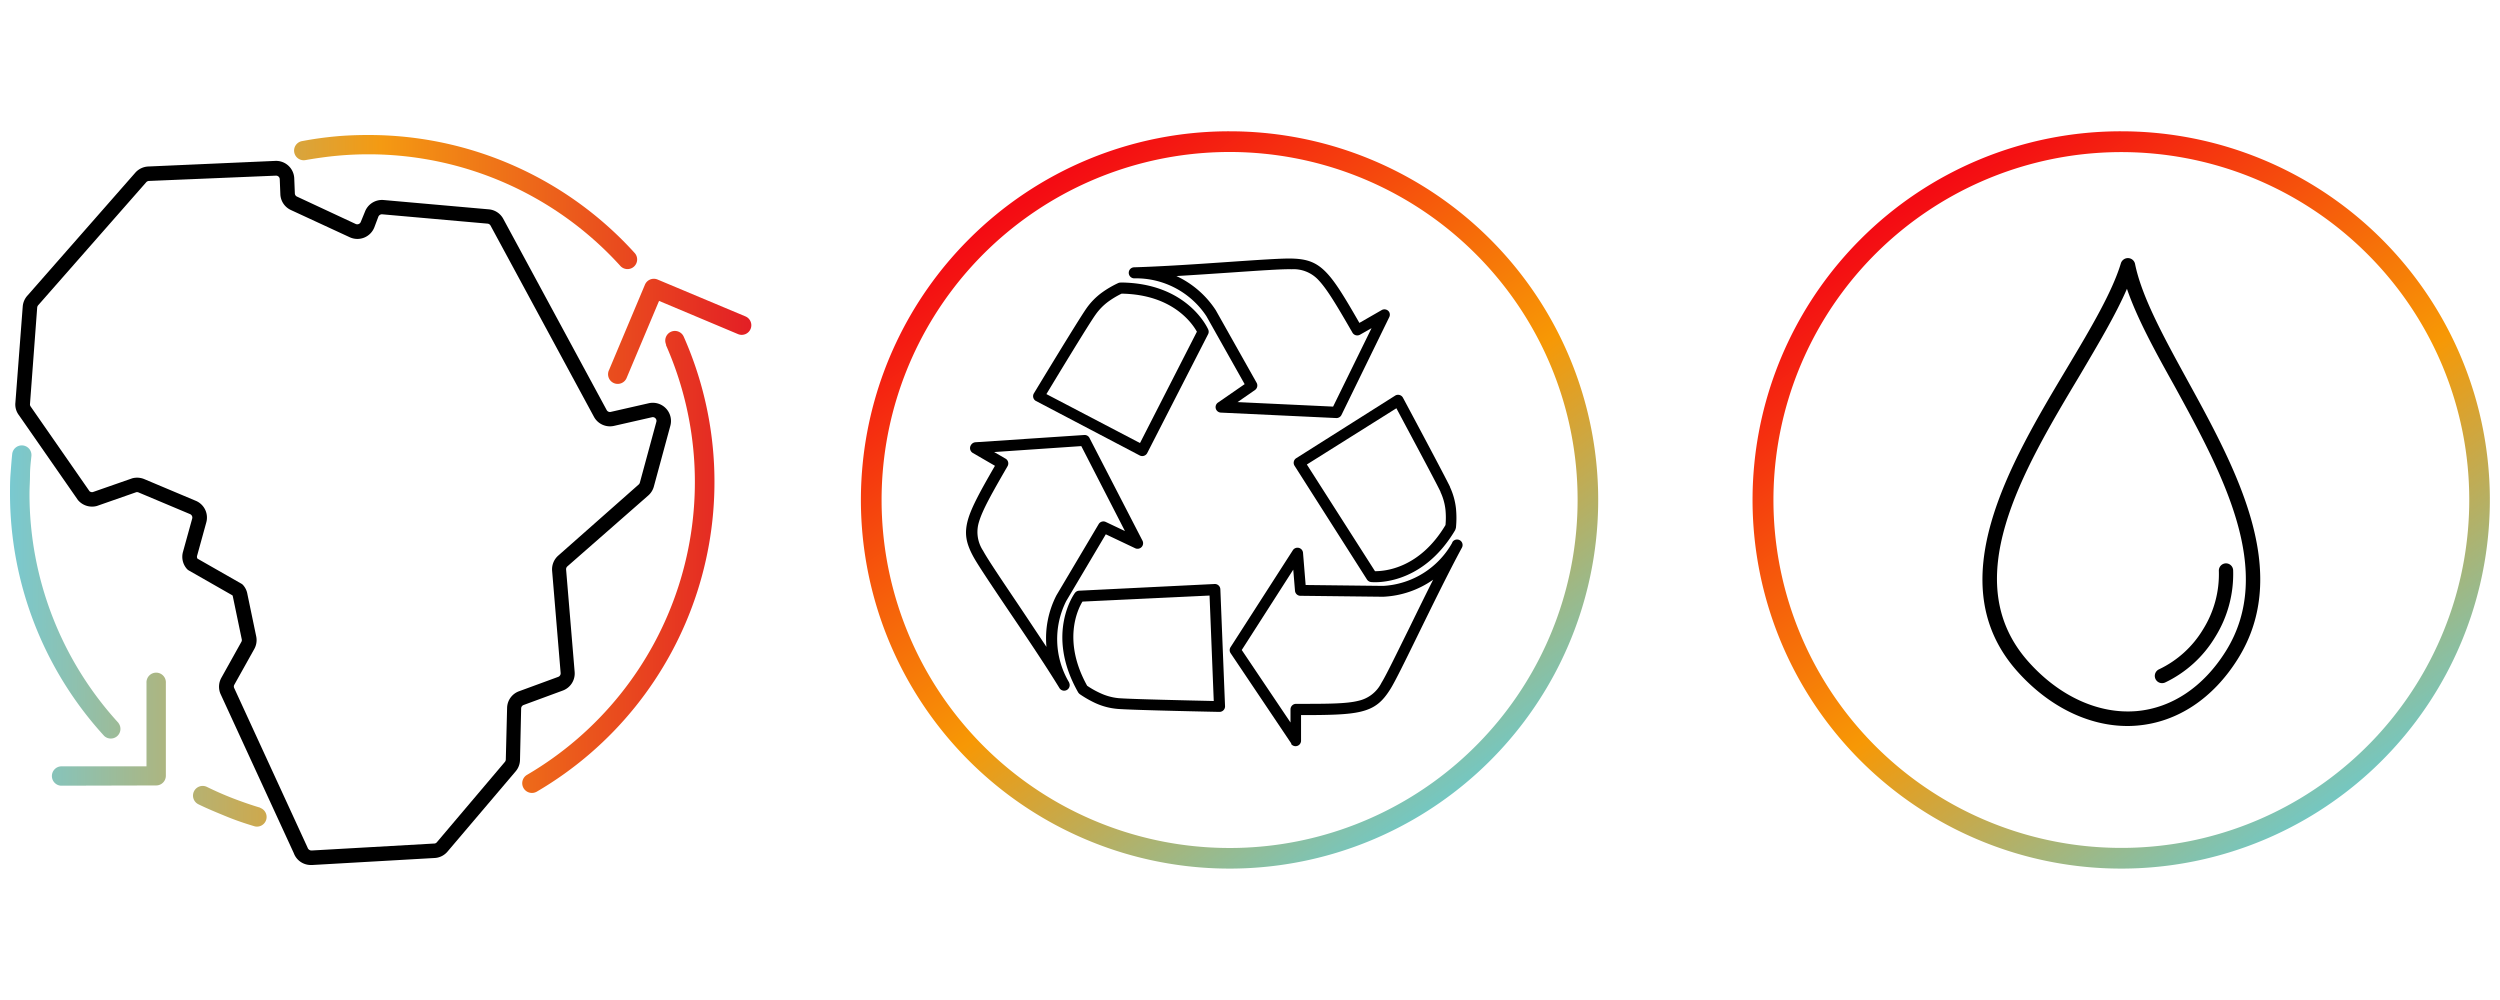 <svg id="Layer_1" data-name="Layer 1" xmlns="http://www.w3.org/2000/svg" xmlns:xlink="http://www.w3.org/1999/xlink" viewBox="0 0 500 200"><defs><style>.cls-1,.cls-2,.cls-3{fill-rule:evenodd;}.cls-1{fill:url(#linear-gradient);}.cls-2{fill:url(#linear-gradient-2);}.cls-3{fill:url(#linear-gradient-3);}</style><linearGradient id="linear-gradient" x1="2" y1="96.15" x2="150.27" y2="96.15" gradientUnits="userSpaceOnUse"><stop offset="0" stop-color="#79c9d0"/><stop offset="0.5" stop-color="#f49a12"/><stop offset="1" stop-color="#e31f25"/></linearGradient><linearGradient id="linear-gradient-2" x1="204.51" y1="40.52" x2="288.8" y2="161.56" gradientUnits="userSpaceOnUse"><stop offset="0" stop-color="#f40b13"/><stop offset="0.56" stop-color="#f79805"/><stop offset="1" stop-color="#72c8c5"/></linearGradient><linearGradient id="linear-gradient-3" x1="382.84" y1="40.52" x2="467.12" y2="161.56" xlink:href="#linear-gradient-2"/></defs><path class="cls-1" d="M133.23,68.93a1.93,1.93,0,1,1,3.53-1.56,71.74,71.74,0,0,1-29.37,90.94,1.93,1.93,0,0,1-2-3.33,67.85,67.85,0,0,0,27.79-86m-121,88.16a1.94,1.94,0,0,1,0-3.87H29.3V136.61a1.94,1.94,0,1,1,3.87,0v18.55a1.94,1.94,0,0,1-1.94,1.93ZM149.09,63.28a1.92,1.92,0,1,1-1.49,3.54l-15.79-6.64L125.36,75.5a1.93,1.93,0,1,1-3.55-1.5L129,56.91a1.93,1.93,0,0,1,2.52-1ZM23.67,144.58a1.93,1.93,0,0,1-2.84,2.6A71.84,71.84,0,0,1,2,98.74c0-1.26,0-2.58.11-4s.19-2.64.33-3.94a1.93,1.93,0,1,1,3.84.42C6.14,92.52,6,93.76,6,95s-.1,2.44-.1,3.75a67.83,67.83,0,0,0,17.8,45.84Zm28.38,17a1.93,1.93,0,0,1-1.07,3.7c-1.95-.58-3.87-1.23-5.74-2s-3.78-1.55-5.55-2.42a1.93,1.93,0,0,1,1.69-3.48c1.75.86,3.51,1.63,5.25,2.3S50.23,161,52.05,161.54ZM61.19,32a1.93,1.93,0,1,1-.71-3.79c2.16-.41,4.37-.72,6.61-.93S71.57,27,73.75,27a71.77,71.77,0,0,1,53.13,23.54,1.93,1.93,0,1,1-2.85,2.6A68,68,0,0,0,73.75,30.86q-3.24,0-6.32.29C65.36,31.34,63.27,31.64,61.19,32Z"/><path d="M62.11,173a3.62,3.62,0,0,1-3.36-2.39l-14.68-31.9a3.68,3.68,0,0,1,.2-3.15l4-7.18a.69.69,0,0,0,.09-.48l-1.78-8.55a1.25,1.25,0,0,0-.08-.27l-8.76-5a1.56,1.56,0,0,1-.37-.31,3.65,3.65,0,0,1-.78-3.37l1.85-6.69a.75.75,0,0,0-.41-.88L27.76,98.51a.79.79,0,0,0-.51-.07l-7.89,2.76A3.69,3.69,0,0,1,15.58,100L3.81,83.07a3.53,3.53,0,0,1-.73-2.55L4.55,61.25a3.69,3.69,0,0,1,1-2.2L27.13,34.46a3.7,3.7,0,0,1,2.51-1.16l25.41-1.12a3.64,3.64,0,0,1,3.8,3.5l.12,3a.72.72,0,0,0,.43.64l11.75,5.48a.77.77,0,0,0,.6,0,.74.74,0,0,0,.41-.43L73,42.32A3.65,3.65,0,0,1,76.68,40l21.1,1.87h0a3.63,3.63,0,0,1,2.88,1.91L121.33,82a.74.74,0,0,0,.82.38l7.59-1.73a3.64,3.64,0,0,1,4.33,4.5l-3.3,12.16a3.65,3.65,0,0,1-1.12,1.79l-16.18,14.18a.77.77,0,0,0-.25.63l1.71,20.48a3.64,3.64,0,0,1-2.37,3.72L104.72,141a.75.75,0,0,0-.49.68L104,152a3.62,3.62,0,0,1-.86,2.26L89.5,170.32a3.63,3.63,0,0,1-2.42,1.27L62.46,173ZM39.5,111.73l8.76,5a1.35,1.35,0,0,1,.37.3,3.59,3.59,0,0,1,.85,1.79l1.78,8.54a3.67,3.67,0,0,1-.42,2.47l-4,7.16a.71.71,0,0,0,0,.62l14.67,31.9a.83.83,0,0,0,.81.59l24.62-1.4a.69.69,0,0,0,.44-.26l13.6-16.06a.8.8,0,0,0,.18-.47l.26-10.34a3.62,3.62,0,0,1,2.39-3.32l7.84-2.88a.75.75,0,0,0,.48-.76l-1.71-20.49a3.66,3.66,0,0,1,1.23-3L127.74,96.9a.8.8,0,0,0,.23-.37l3.3-12.16a.72.72,0,0,0-.18-.71.73.73,0,0,0-.7-.21l-7.6,1.73a3.64,3.64,0,0,1-4-1.82L98.11,45.12a.76.76,0,0,0-.59-.39L76.43,42.86a.79.79,0,0,0-.76.48l-.79,2.1a3.64,3.64,0,0,1-4.95,2L58.17,42a3.63,3.63,0,0,1-2.1-3.16l-.12-3a.72.72,0,0,0-.24-.52.74.74,0,0,0-.53-.19L29.77,36.19a.79.79,0,0,0-.51.24L7.68,61a.84.84,0,0,0-.24.49L6,80.77a.76.76,0,0,0,.15.56L17.9,98.24a.78.78,0,0,0,.68.17l7.88-2.75a3.75,3.75,0,0,1,2.46.19l10.33,4.35a3.63,3.63,0,0,1,2,4.31l-1.84,6.68A.72.72,0,0,0,39.5,111.73Z"/><path d="M248.35,130l9.75,14.5v-2.62a1.11,1.11,0,0,1,1.11-1.11c6.34,0,10.08,0,12.5-.62a6.79,6.79,0,0,0,4.59-3.6c.94-1.51,3-5.78,5.52-10.87,1.51-3.09,3.17-6.49,4.81-9.74a18.84,18.84,0,0,1-10,3.41l-16.46-.19a1.1,1.1,0,0,1-1.17-1l-.35-4.23Zm9.93,18.73-12.16-18.1a1.09,1.09,0,0,1,0-1.21L258.6,110a1.11,1.11,0,0,1,2,.52l.53,6.48,15.51.18a16.89,16.89,0,0,0,13.81-8.64l0-.07a1.1,1.1,0,0,1,1.93,1.07c-2.74,5.07-5.93,11.6-8.65,17.15-2.53,5.17-4.65,9.51-5.62,11.07-1.59,2.55-3.06,3.88-6,4.58-2.53.6-6.09.68-11.9.68l0,5.14a1.1,1.1,0,0,1-2,.61Z"/><path d="M291.1,105.91c-6.85,11.69-16.86,10.5-16.88,10.5a1.13,1.13,0,0,1-.82-.5L258.91,93.15a1.09,1.09,0,0,1,.35-1.52l19.83-12.54a1.11,1.11,0,0,1,1.5.45s8,14.93,9.42,17.84l0,.06a13.56,13.56,0,0,1,1.19,4.31,19.74,19.74,0,0,1,0,3.68,1.08,1.08,0,0,1-.15.48M275,114.24c1.92,0,8.88-.49,14.1-9.23a16.14,16.14,0,0,0,0-3,11.18,11.18,0,0,0-1-3.6l0-.06c-1.11-2.32-7-13.25-8.82-16.7L261.37,92.9Z"/><path d="M266.62,81.32l7.69-15.69L272,66.94a1.11,1.11,0,0,1-1.51-.41c-3.15-5.47-5.06-8.68-6.78-10.5a6.78,6.78,0,0,0-5.42-2.18c-1.73-.06-6.5.27-12.18.66-3.42.23-7.18.49-10.83.7a19,19,0,0,1,7.88,6.84l.05.09,8.11,14.41A1.11,1.11,0,0,1,251,78l-3.49,2.42Zm11.23-17.89L268.29,83a1.12,1.12,0,0,1-1.05.61l-23.09-1.09a1.1,1.1,0,0,1-.56-2l5.34-3.69-7.64-13.58a16.86,16.86,0,0,0-14.43-7.58,1.11,1.11,0,0,1-1.11-1.11,1.1,1.1,0,0,1,1.08-1.1c5.64-.16,12.95-.66,19.16-1.09,5.72-.39,10.52-.72,12.4-.66,3,.09,4.9.7,6.95,2.87,1.78,1.87,3.62,4.92,6.54,10l4.45-2.56a1.11,1.11,0,0,1,1.51.39A1.12,1.12,0,0,1,277.85,63.43Z"/><path d="M224.09,56.5c13.55.08,17.53,9.35,17.54,9.37a1.09,1.09,0,0,1,0,.95l-12.19,23.8a1.12,1.12,0,0,1-1.5.47L207.16,80.18a1.09,1.09,0,0,1-.38-1.51s8.81-14.58,10.51-17a13.53,13.53,0,0,1,3.13-3.18,19.8,19.8,0,0,1,3.16-1.85,1.07,1.07,0,0,1,.51-.12m15.29,9.82c-.93-1.67-4.86-7.45-15.06-7.61a17.75,17.75,0,0,0-2.59,1.54,11.43,11.43,0,0,0-2.62,2.66c-1.43,2-7.83,12.58-9.83,15.89L228,88.61Z"/><path d="M216.26,89.22l-17.43,1.19,2.28,1.32a1.11,1.11,0,0,1,.4,1.51c-3.16,5.47-5,8.73-5.71,11.13a6.77,6.77,0,0,0,.82,5.78c.82,1.54,3.49,5.51,6.67,10.23,1.92,2.85,4,6,6,9a18.79,18.79,0,0,1,2-10.32l8.44-14.23a1.1,1.1,0,0,1,1.42-.44l3.84,1.82Zm-21.18-.77L216.84,87a1.09,1.09,0,0,1,1.08.64l10.58,20.5a1.11,1.11,0,0,1-1.46,1.51l-5.88-2.79-7.91,13.34a16.91,16.91,0,0,0,.58,16.3l0,.05a1.11,1.11,0,0,1-1.9,1.13c-3-4.91-7.07-10.92-10.51-16-3.21-4.77-5.9-8.77-6.79-10.42-1.42-2.65-1.83-4.59-1-7.45.74-2.48,2.45-5.6,5.36-10.65l-4.45-2.58A1.12,1.12,0,0,1,194.2,89,1.15,1.15,0,0,1,195.08,88.45Z"/><path d="M215.63,138.47c-6.7-11.78-.66-19.86-.65-19.88a1.11,1.11,0,0,1,.84-.45l27.11-1.34a1.1,1.1,0,0,1,1.14,1.06l.94,23.43a1.11,1.11,0,0,1-1.12,1.09s-17.45-.35-20.39-.6a13.31,13.31,0,0,1-4.33-1.12,21,21,0,0,1-3.2-1.82,1.34,1.34,0,0,1-.34-.37m.86-18.15c-1,1.64-4,7.93.94,16.83a17.47,17.47,0,0,0,2.63,1.48,11.2,11.2,0,0,0,3.62,1c2.51.21,15.15.48,19.07.57l-.84-21.09Z"/><path class="cls-2" d="M295.14,50.79A69.6,69.6,0,1,0,315.52,100a69.4,69.4,0,0,0-20.38-49.21M245.93,26.26a73.73,73.73,0,1,1-52.15,21.59A73.51,73.51,0,0,1,245.93,26.26Z"/><path d="M425.49,145.2c-7.79,0-15.68-3.87-21.92-10.81-15.92-17.7-1.61-41.64,9.89-60.88,4.65-7.78,9-15.12,10.73-20.89a1.48,1.48,0,0,1,1.46-1A1.46,1.46,0,0,1,427,52.74c1.31,6.56,5.72,14.61,10.39,23.14,9.89,18,21.09,38.49,10.17,55.91-4.94,7.9-12.07,12.63-20.07,13.32Q426.5,145.2,425.49,145.2Zm-.1-87.44C423.15,62.94,419.63,68.84,416,75c-11.59,19.38-24.71,41.34-10.22,57.45,6.16,6.86,14,10.4,21.52,9.77,7.07-.61,13.41-4.86,17.87-12,10-16-.76-35.63-10.26-53C431.06,70.33,427.42,63.7,425.39,57.76Z"/><path d="M432.4,136.63a1.45,1.45,0,0,1-.59-2.77,20.56,20.56,0,0,0,8.81-8,20.83,20.83,0,0,0,3.15-11.72,1.44,1.44,0,0,1,1.42-1.47h0a1.44,1.44,0,0,1,1.44,1.42,23.83,23.83,0,0,1-3.59,13.31A23.43,23.43,0,0,1,433,136.51,1.61,1.61,0,0,1,432.4,136.63Z"/><path class="cls-3" d="M473.46,50.79A69.58,69.58,0,1,0,493.85,100a69.37,69.37,0,0,0-20.39-49.21m-49.2-24.53a73.73,73.73,0,1,1-52.15,21.59A73.53,73.53,0,0,1,424.26,26.26Z"/></svg>